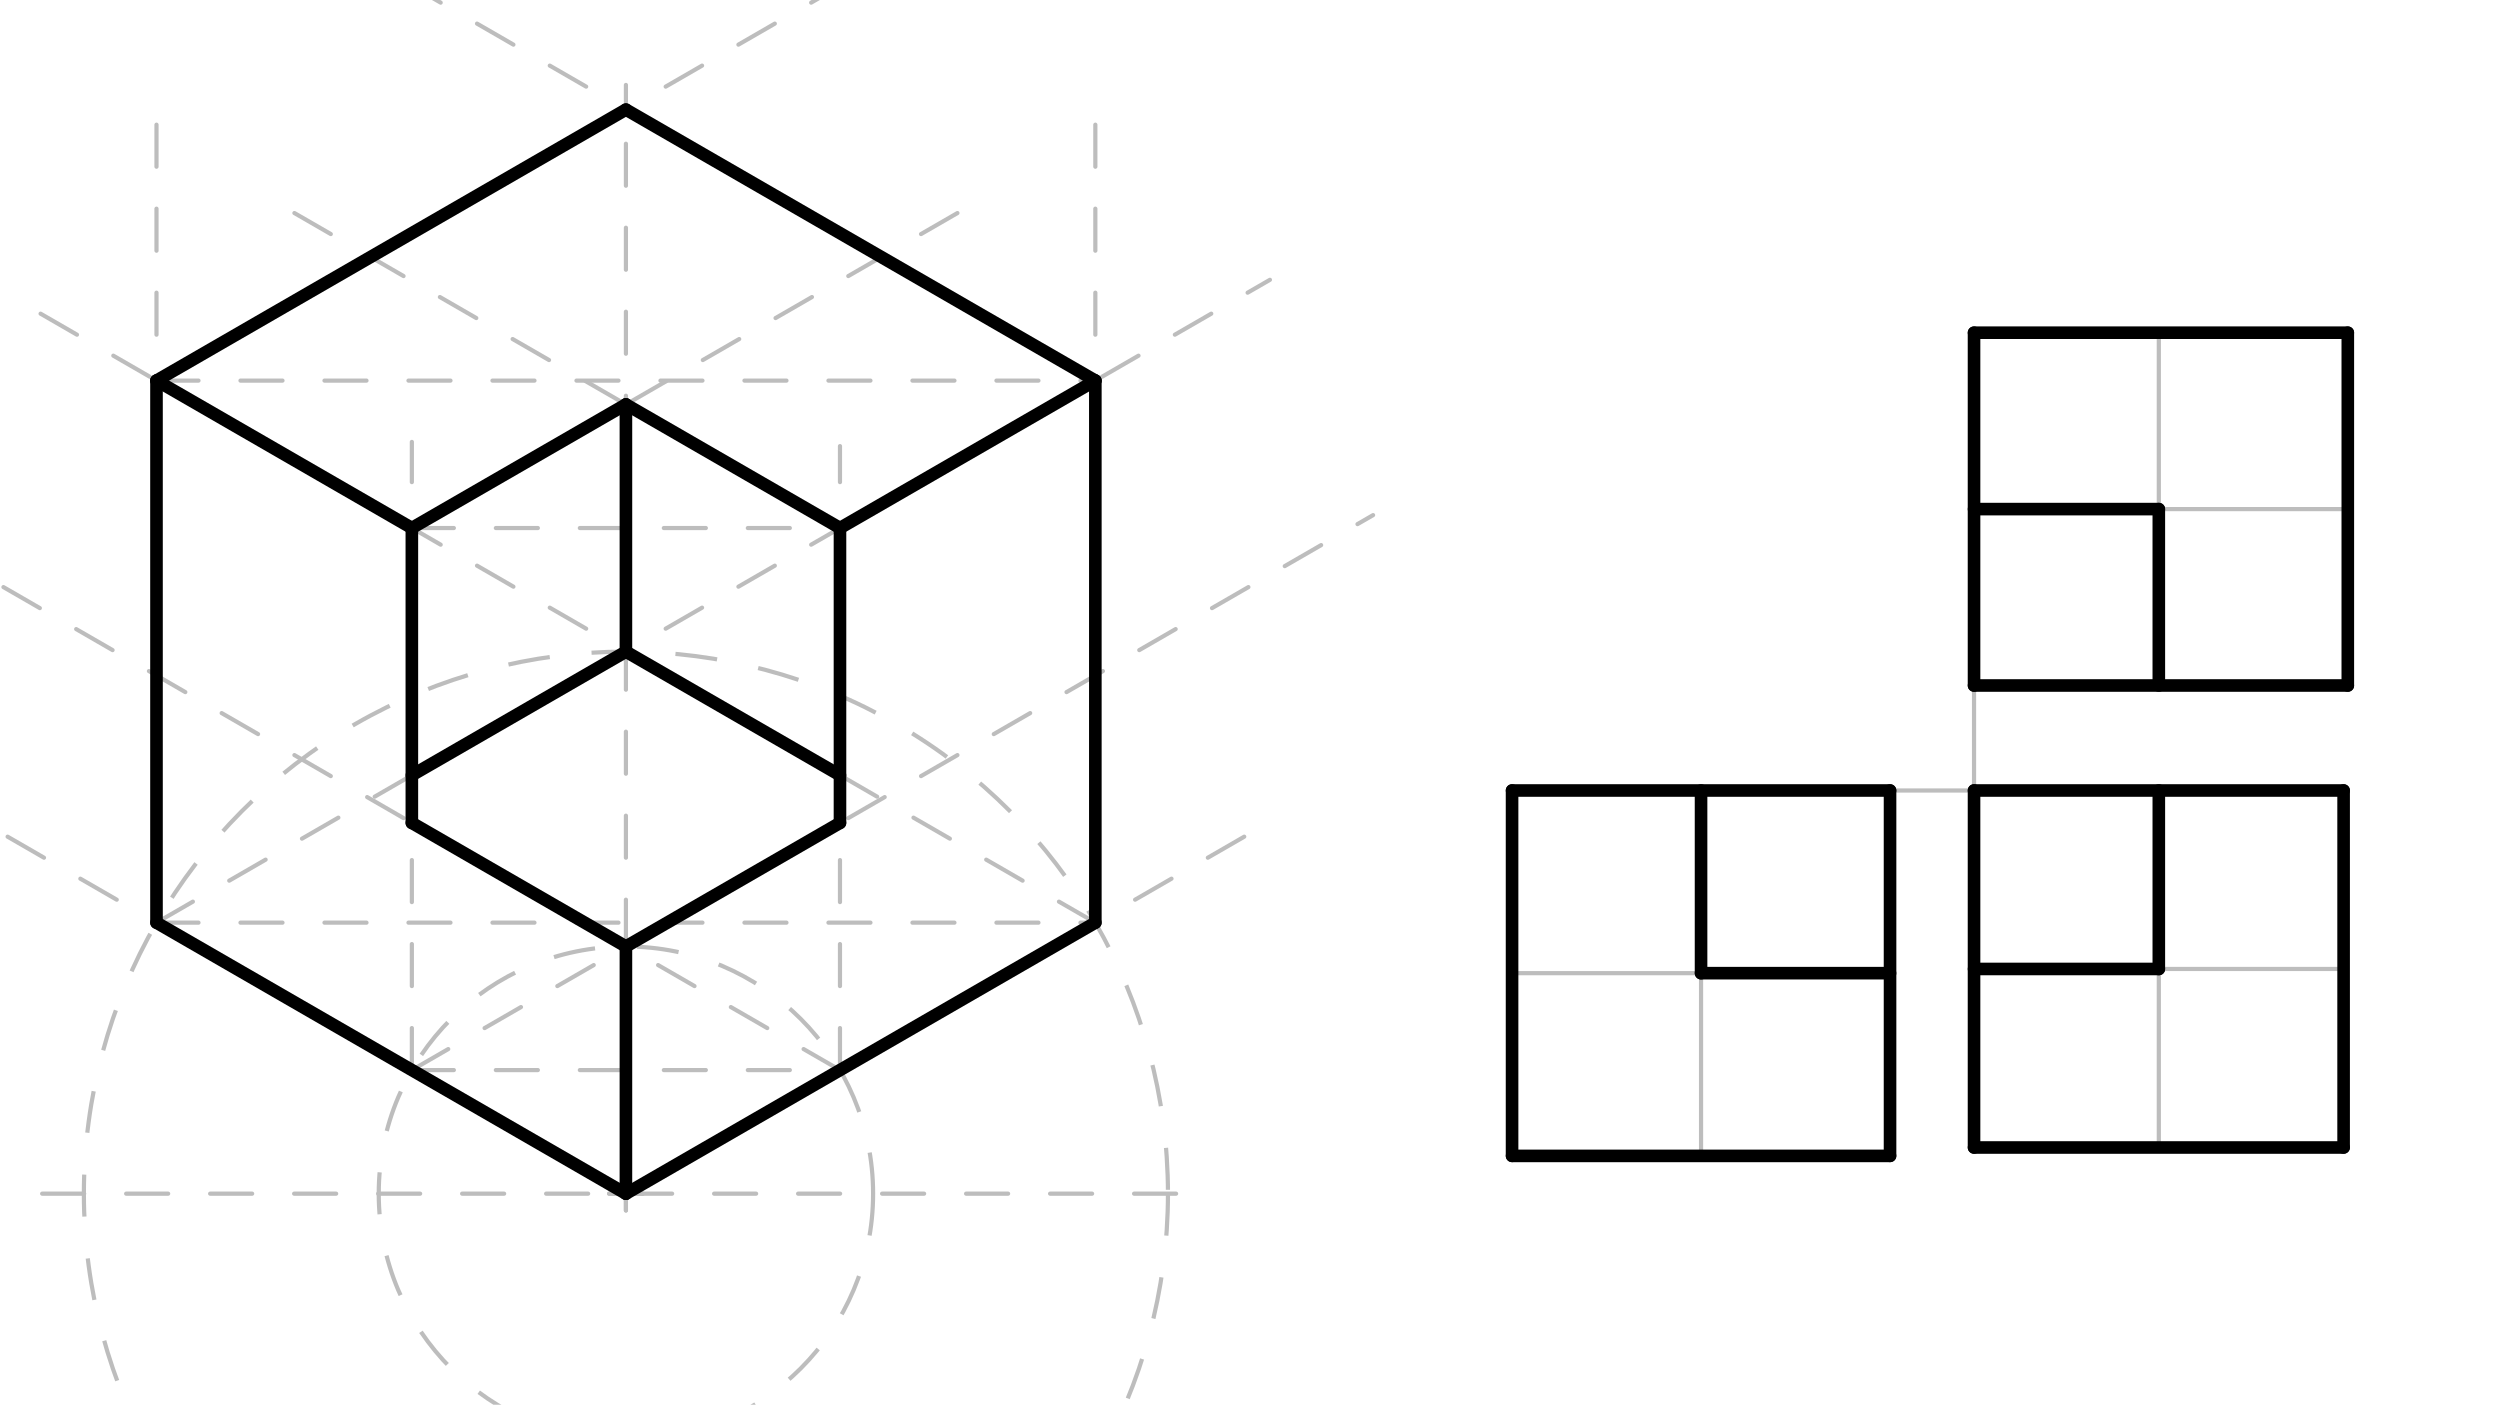 <svg xmlns="http://www.w3.org/2000/svg" class="svg--1it" height="100%" preserveAspectRatio="xMidYMid meet" viewBox="0 0 595.276 334.488" width="100%"><defs><marker id="marker-arrow" markerHeight="16" markerUnits="userSpaceOnUse" markerWidth="24" orient="auto-start-reverse" refX="24" refY="4" viewBox="0 0 24 8"><path d="M 0 0 L 24 4 L 0 8 z" stroke="inherit"></path></marker></defs><g class="aux-layer--1FB"><g class="element--2qn"><line stroke="#BDBDBD" stroke-dasharray="10" stroke-linecap="round" stroke-width="1" x1="10.038" x2="288.038" y1="284.225" y2="284.225"></line></g><g class="element--2qn"><g class="center--1s5"><line x1="145.038" y1="284.225" x2="153.038" y2="284.225" stroke="#BDBDBD" stroke-width="1" stroke-linecap="round"></line><line x1="149.038" y1="280.225" x2="149.038" y2="288.225" stroke="#BDBDBD" stroke-width="1" stroke-linecap="round"></line><circle class="hit--230" cx="149.038" cy="284.225" r="4" stroke="none" fill="transparent"></circle></g><circle cx="149.038" cy="284.225" fill="none" r="58.856" stroke="#BDBDBD" stroke-dasharray="10" stroke-width="1"></circle></g><g class="element--2qn"><g class="center--1s5"><line x1="145.038" y1="284.225" x2="153.038" y2="284.225" stroke="#BDBDBD" stroke-width="1" stroke-linecap="round"></line><line x1="149.038" y1="280.225" x2="149.038" y2="288.225" stroke="#BDBDBD" stroke-width="1" stroke-linecap="round"></line><circle class="hit--230" cx="149.038" cy="284.225" r="4" stroke="none" fill="transparent"></circle></g><circle cx="149.038" cy="284.225" fill="none" r="129.066" stroke="#BDBDBD" stroke-dasharray="10" stroke-width="1"></circle></g><g class="element--2qn"><line stroke="#BDBDBD" stroke-dasharray="10" stroke-linecap="round" stroke-width="1" x1="149.038" x2="302.821" y1="284.225" y2="195.438"></line></g><g class="element--2qn"><line stroke="#BDBDBD" stroke-dasharray="10" stroke-linecap="round" stroke-width="1" x1="149.038" x2="-3.764" y1="284.225" y2="196.005"></line></g><g class="element--2qn"><line stroke="#BDBDBD" stroke-dasharray="10" stroke-linecap="round" stroke-width="1" x1="149.038" x2="149.038" y1="284.225" y2="20.225"></line></g><g class="element--2qn"><line stroke="#BDBDBD" stroke-dasharray="10" stroke-linecap="round" stroke-width="1" x1="260.812" x2="260.812" y1="219.692" y2="23.225"></line></g><g class="element--2qn"><line stroke="#BDBDBD" stroke-dasharray="10" stroke-linecap="round" stroke-width="1" x1="37.263" x2="37.263" y1="219.692" y2="22.225"></line></g><g class="element--2qn"><line stroke="#BDBDBD" stroke-dasharray="10" stroke-linecap="round" stroke-width="1" x1="98.067" x2="200.008" y1="254.797" y2="254.797"></line></g><g class="element--2qn"><line stroke="#BDBDBD" stroke-dasharray="10" stroke-linecap="round" stroke-width="1" x1="37.263" x2="260.812" y1="219.692" y2="219.692"></line></g><g class="element--2qn"><line stroke="#BDBDBD" stroke-dasharray="10" stroke-linecap="round" stroke-width="1" x1="200.008" x2="-1.576" y1="254.797" y2="138.412"></line></g><g class="element--2qn"><line stroke="#BDBDBD" stroke-dasharray="10" stroke-linecap="round" stroke-width="1" x1="260.812" x2="6.309" y1="219.692" y2="72.755"></line></g><g class="element--2qn"><line stroke="#BDBDBD" stroke-dasharray="10" stroke-linecap="round" stroke-width="1" x1="98.067" x2="326.945" y1="254.797" y2="122.654"></line></g><g class="element--2qn"><line stroke="#BDBDBD" stroke-dasharray="10" stroke-linecap="round" stroke-width="1" x1="37.263" x2="302.382" y1="219.692" y2="66.626"></line></g><g class="element--2qn"><line stroke="#BDBDBD" stroke-dasharray="10" stroke-linecap="round" stroke-width="1" x1="37.263" x2="260.812" y1="90.626" y2="90.626"></line></g><g class="element--2qn"><line stroke="#BDBDBD" stroke-dasharray="10" stroke-linecap="round" stroke-width="1" x1="260.812" x2="91.769" y1="90.626" y2="-6.971"></line></g><g class="element--2qn"><line stroke="#BDBDBD" stroke-dasharray="10" stroke-linecap="round" stroke-width="1" x1="37.263" x2="206.708" y1="90.626" y2="-7.203"></line></g><g class="element--2qn"><line stroke="#BDBDBD" stroke-dasharray="10" stroke-linecap="round" stroke-width="1" x1="98.067" x2="98.067" y1="254.797" y2="105.225"></line></g><g class="element--2qn"><line stroke="#BDBDBD" stroke-dasharray="10" stroke-linecap="round" stroke-width="1" x1="200.008" x2="200.008" y1="254.797" y2="106.225"></line></g><g class="element--2qn"><line stroke="#BDBDBD" stroke-dasharray="10" stroke-linecap="round" stroke-width="1" x1="98.067" x2="200.008" y1="125.731" y2="125.731"></line></g><g class="element--2qn"><line stroke="#BDBDBD" stroke-dasharray="10" stroke-linecap="round" stroke-width="1" x1="98.067" x2="230.869" y1="125.731" y2="49.058"></line></g><g class="element--2qn"><line stroke="#BDBDBD" stroke-dasharray="10" stroke-linecap="round" stroke-width="1" x1="200.008" x2="65.072" y1="125.731" y2="47.826"></line></g><g class="element--2qn"><line stroke="#BDBDBD" stroke-dasharray="none" stroke-linecap="round" stroke-width="1" x1="360.038" x2="558.038" y1="188.225" y2="188.225"></line></g><g class="element--2qn"><line stroke="#BDBDBD" stroke-dasharray="none" stroke-linecap="round" stroke-width="1" x1="360.038" x2="360.038" y1="188.225" y2="275.225"></line></g><g class="element--2qn"><line stroke="#BDBDBD" stroke-dasharray="none" stroke-linecap="round" stroke-width="1" x1="360.038" x2="450.038" y1="275.225" y2="275.225"></line></g><g class="element--2qn"><line stroke="#BDBDBD" stroke-dasharray="none" stroke-linecap="round" stroke-width="1" x1="450.038" x2="450.038" y1="275.225" y2="188.225"></line></g><g class="element--2qn"><line stroke="#BDBDBD" stroke-dasharray="none" stroke-linecap="round" stroke-width="1" x1="470.038" x2="470.038" y1="188.225" y2="274.225"></line></g><g class="element--2qn"><line stroke="#BDBDBD" stroke-dasharray="none" stroke-linecap="round" stroke-width="1" x1="558.038" x2="558.038" y1="188.225" y2="273.225"></line></g><g class="element--2qn"><line stroke="#BDBDBD" stroke-dasharray="none" stroke-linecap="round" stroke-width="1" x1="558.038" x2="470.038" y1="273.225" y2="273.225"></line></g><g class="element--2qn"><line stroke="#BDBDBD" stroke-dasharray="none" stroke-linecap="round" stroke-width="1" x1="405.038" x2="405.038" y1="275.225" y2="188.225"></line></g><g class="element--2qn"><line stroke="#BDBDBD" stroke-dasharray="none" stroke-linecap="round" stroke-width="1" x1="514.038" x2="514.038" y1="273.225" y2="188.225"></line></g><g class="element--2qn"><line stroke="#BDBDBD" stroke-dasharray="none" stroke-linecap="round" stroke-width="1" x1="360.038" x2="450.038" y1="231.725" y2="231.725"></line></g><g class="element--2qn"><line stroke="#BDBDBD" stroke-dasharray="none" stroke-linecap="round" stroke-width="1" x1="558.038" x2="470.038" y1="230.725" y2="230.725"></line></g><g class="element--2qn"><line stroke="#BDBDBD" stroke-dasharray="none" stroke-linecap="round" stroke-width="1" x1="470.038" x2="470.038" y1="188.225" y2="79.225"></line></g><g class="element--2qn"><line stroke="#BDBDBD" stroke-dasharray="none" stroke-linecap="round" stroke-width="1" x1="470.038" x2="559.038" y1="163.225" y2="163.225"></line></g><g class="element--2qn"><line stroke="#BDBDBD" stroke-dasharray="none" stroke-linecap="round" stroke-width="1" x1="470.038" x2="558.038" y1="79.225" y2="79.225"></line></g><g class="element--2qn"><line stroke="#BDBDBD" stroke-dasharray="none" stroke-linecap="round" stroke-width="1" x1="559.038" x2="559.038" y1="163.225" y2="79.225"></line></g><g class="element--2qn"><line stroke="#BDBDBD" stroke-dasharray="none" stroke-linecap="round" stroke-width="1" x1="514.038" x2="514.038" y1="79.225" y2="163.225"></line></g><g class="element--2qn"><line stroke="#BDBDBD" stroke-dasharray="none" stroke-linecap="round" stroke-width="1" x1="559.038" x2="470.038" y1="121.225" y2="121.225"></line></g></g><g class="main-layer--3Vd"><g class="element--2qn"><line stroke="#000000" stroke-dasharray="none" stroke-linecap="round" stroke-width="3" x1="37.263" x2="149.038" y1="219.692" y2="284.225"></line></g><g class="element--2qn"><line stroke="#000000" stroke-dasharray="none" stroke-linecap="round" stroke-width="3" x1="149.038" x2="260.812" y1="284.225" y2="219.692"></line></g><g class="element--2qn"><line stroke="#000000" stroke-dasharray="none" stroke-linecap="round" stroke-width="3" x1="260.812" x2="260.812" y1="219.692" y2="90.626"></line></g><g class="element--2qn"><line stroke="#000000" stroke-dasharray="none" stroke-linecap="round" stroke-width="3" x1="260.812" x2="200.008" y1="90.626" y2="125.731"></line></g><g class="element--2qn"><line stroke="#000000" stroke-dasharray="none" stroke-linecap="round" stroke-width="3" x1="200.008" x2="149.038" y1="125.731" y2="96.303"></line></g><g class="element--2qn"><line stroke="#000000" stroke-dasharray="none" stroke-linecap="round" stroke-width="3" x1="149.038" x2="98.067" y1="96.303" y2="125.731"></line></g><g class="element--2qn"><line stroke="#000000" stroke-dasharray="none" stroke-linecap="round" stroke-width="3" x1="98.067" x2="98.067" y1="125.731" y2="195.941"></line></g><g class="element--2qn"><line stroke="#000000" stroke-dasharray="none" stroke-linecap="round" stroke-width="3" x1="98.067" x2="149.038" y1="195.941" y2="225.369"></line></g><g class="element--2qn"><line stroke="#000000" stroke-dasharray="none" stroke-linecap="round" stroke-width="3" x1="149.038" x2="200.008" y1="225.369" y2="195.941"></line></g><g class="element--2qn"><line stroke="#000000" stroke-dasharray="none" stroke-linecap="round" stroke-width="3" x1="200.008" x2="200.008" y1="195.941" y2="125.731"></line></g><g class="element--2qn"><line stroke="#000000" stroke-dasharray="none" stroke-linecap="round" stroke-width="3" x1="260.812" x2="149.038" y1="90.626" y2="26.093"></line></g><g class="element--2qn"><line stroke="#000000" stroke-dasharray="none" stroke-linecap="round" stroke-width="3" x1="149.038" x2="37.263" y1="26.093" y2="90.626"></line></g><g class="element--2qn"><line stroke="#000000" stroke-dasharray="none" stroke-linecap="round" stroke-width="3" x1="37.263" x2="37.263" y1="90.626" y2="219.692"></line></g><g class="element--2qn"><line stroke="#000000" stroke-dasharray="none" stroke-linecap="round" stroke-width="3" x1="37.263" x2="98.067" y1="90.626" y2="125.731"></line></g><g class="element--2qn"><line stroke="#000000" stroke-dasharray="none" stroke-linecap="round" stroke-width="3" x1="98.067" x2="149.038" y1="184.587" y2="155.159"></line></g><g class="element--2qn"><line stroke="#000000" stroke-dasharray="none" stroke-linecap="round" stroke-width="3" x1="149.038" x2="200.008" y1="155.159" y2="184.587"></line></g><g class="element--2qn"><line stroke="#000000" stroke-dasharray="none" stroke-linecap="round" stroke-width="3" x1="149.038" x2="149.038" y1="96.303" y2="155.159"></line></g><g class="element--2qn"><line stroke="#000000" stroke-dasharray="none" stroke-linecap="round" stroke-width="3" x1="149.038" x2="149.038" y1="225.369" y2="284.225"></line></g><g class="element--2qn"><line stroke="#000000" stroke-dasharray="none" stroke-linecap="round" stroke-width="3" x1="360.038" x2="360.038" y1="188.225" y2="275.225"></line></g><g class="element--2qn"><line stroke="#000000" stroke-dasharray="none" stroke-linecap="round" stroke-width="3" x1="360.038" x2="450.038" y1="275.225" y2="275.225"></line></g><g class="element--2qn"><line stroke="#000000" stroke-dasharray="none" stroke-linecap="round" stroke-width="3" x1="450.038" x2="450.038" y1="275.225" y2="188.225"></line></g><g class="element--2qn"><line stroke="#000000" stroke-dasharray="none" stroke-linecap="round" stroke-width="3" x1="450.038" x2="360.038" y1="188.225" y2="188.225"></line></g><g class="element--2qn"><line stroke="#000000" stroke-dasharray="none" stroke-linecap="round" stroke-width="3" x1="405.038" x2="405.038" y1="188.225" y2="231.725"></line></g><g class="element--2qn"><line stroke="#000000" stroke-dasharray="none" stroke-linecap="round" stroke-width="3" x1="405.038" x2="450.038" y1="231.725" y2="231.725"></line></g><g class="element--2qn"><line stroke="#000000" stroke-dasharray="none" stroke-linecap="round" stroke-width="3" x1="470.038" x2="470.038" y1="188.225" y2="273.225"></line></g><g class="element--2qn"><line stroke="#000000" stroke-dasharray="none" stroke-linecap="round" stroke-width="3" x1="470.038" x2="558.038" y1="273.225" y2="273.225"></line></g><g class="element--2qn"><line stroke="#000000" stroke-dasharray="none" stroke-linecap="round" stroke-width="3" x1="558.038" x2="558.038" y1="273.225" y2="188.225"></line></g><g class="element--2qn"><line stroke="#000000" stroke-dasharray="none" stroke-linecap="round" stroke-width="3" x1="558.038" x2="470.038" y1="188.225" y2="188.225"></line></g><g class="element--2qn"><line stroke="#000000" stroke-dasharray="none" stroke-linecap="round" stroke-width="3" x1="514.038" x2="514.038" y1="188.225" y2="230.725"></line></g><g class="element--2qn"><line stroke="#000000" stroke-dasharray="none" stroke-linecap="round" stroke-width="3" x1="514.038" x2="470.038" y1="230.725" y2="230.725"></line></g><g class="element--2qn"><line stroke="#000000" stroke-dasharray="none" stroke-linecap="round" stroke-width="3" x1="470.038" x2="470.038" y1="79.225" y2="163.225"></line></g><g class="element--2qn"><line stroke="#000000" stroke-dasharray="none" stroke-linecap="round" stroke-width="3" x1="559.038" x2="470.038" y1="163.225" y2="163.225"></line></g><g class="element--2qn"><line stroke="#000000" stroke-dasharray="none" stroke-linecap="round" stroke-width="3" x1="559.038" x2="559.038" y1="163.225" y2="79.225"></line></g><g class="element--2qn"><line stroke="#000000" stroke-dasharray="none" stroke-linecap="round" stroke-width="3" x1="559.038" x2="470.038" y1="79.225" y2="79.225"></line></g><g class="element--2qn"><line stroke="#000000" stroke-dasharray="none" stroke-linecap="round" stroke-width="3" x1="514.038" x2="514.038" y1="121.225" y2="163.225"></line></g><g class="element--2qn"><line stroke="#000000" stroke-dasharray="none" stroke-linecap="round" stroke-width="3" x1="514.038" x2="470.038" y1="121.225" y2="121.225"></line></g></g><g class="snaps-layer--2PT"></g><g class="temp-layer--rAP"></g></svg>